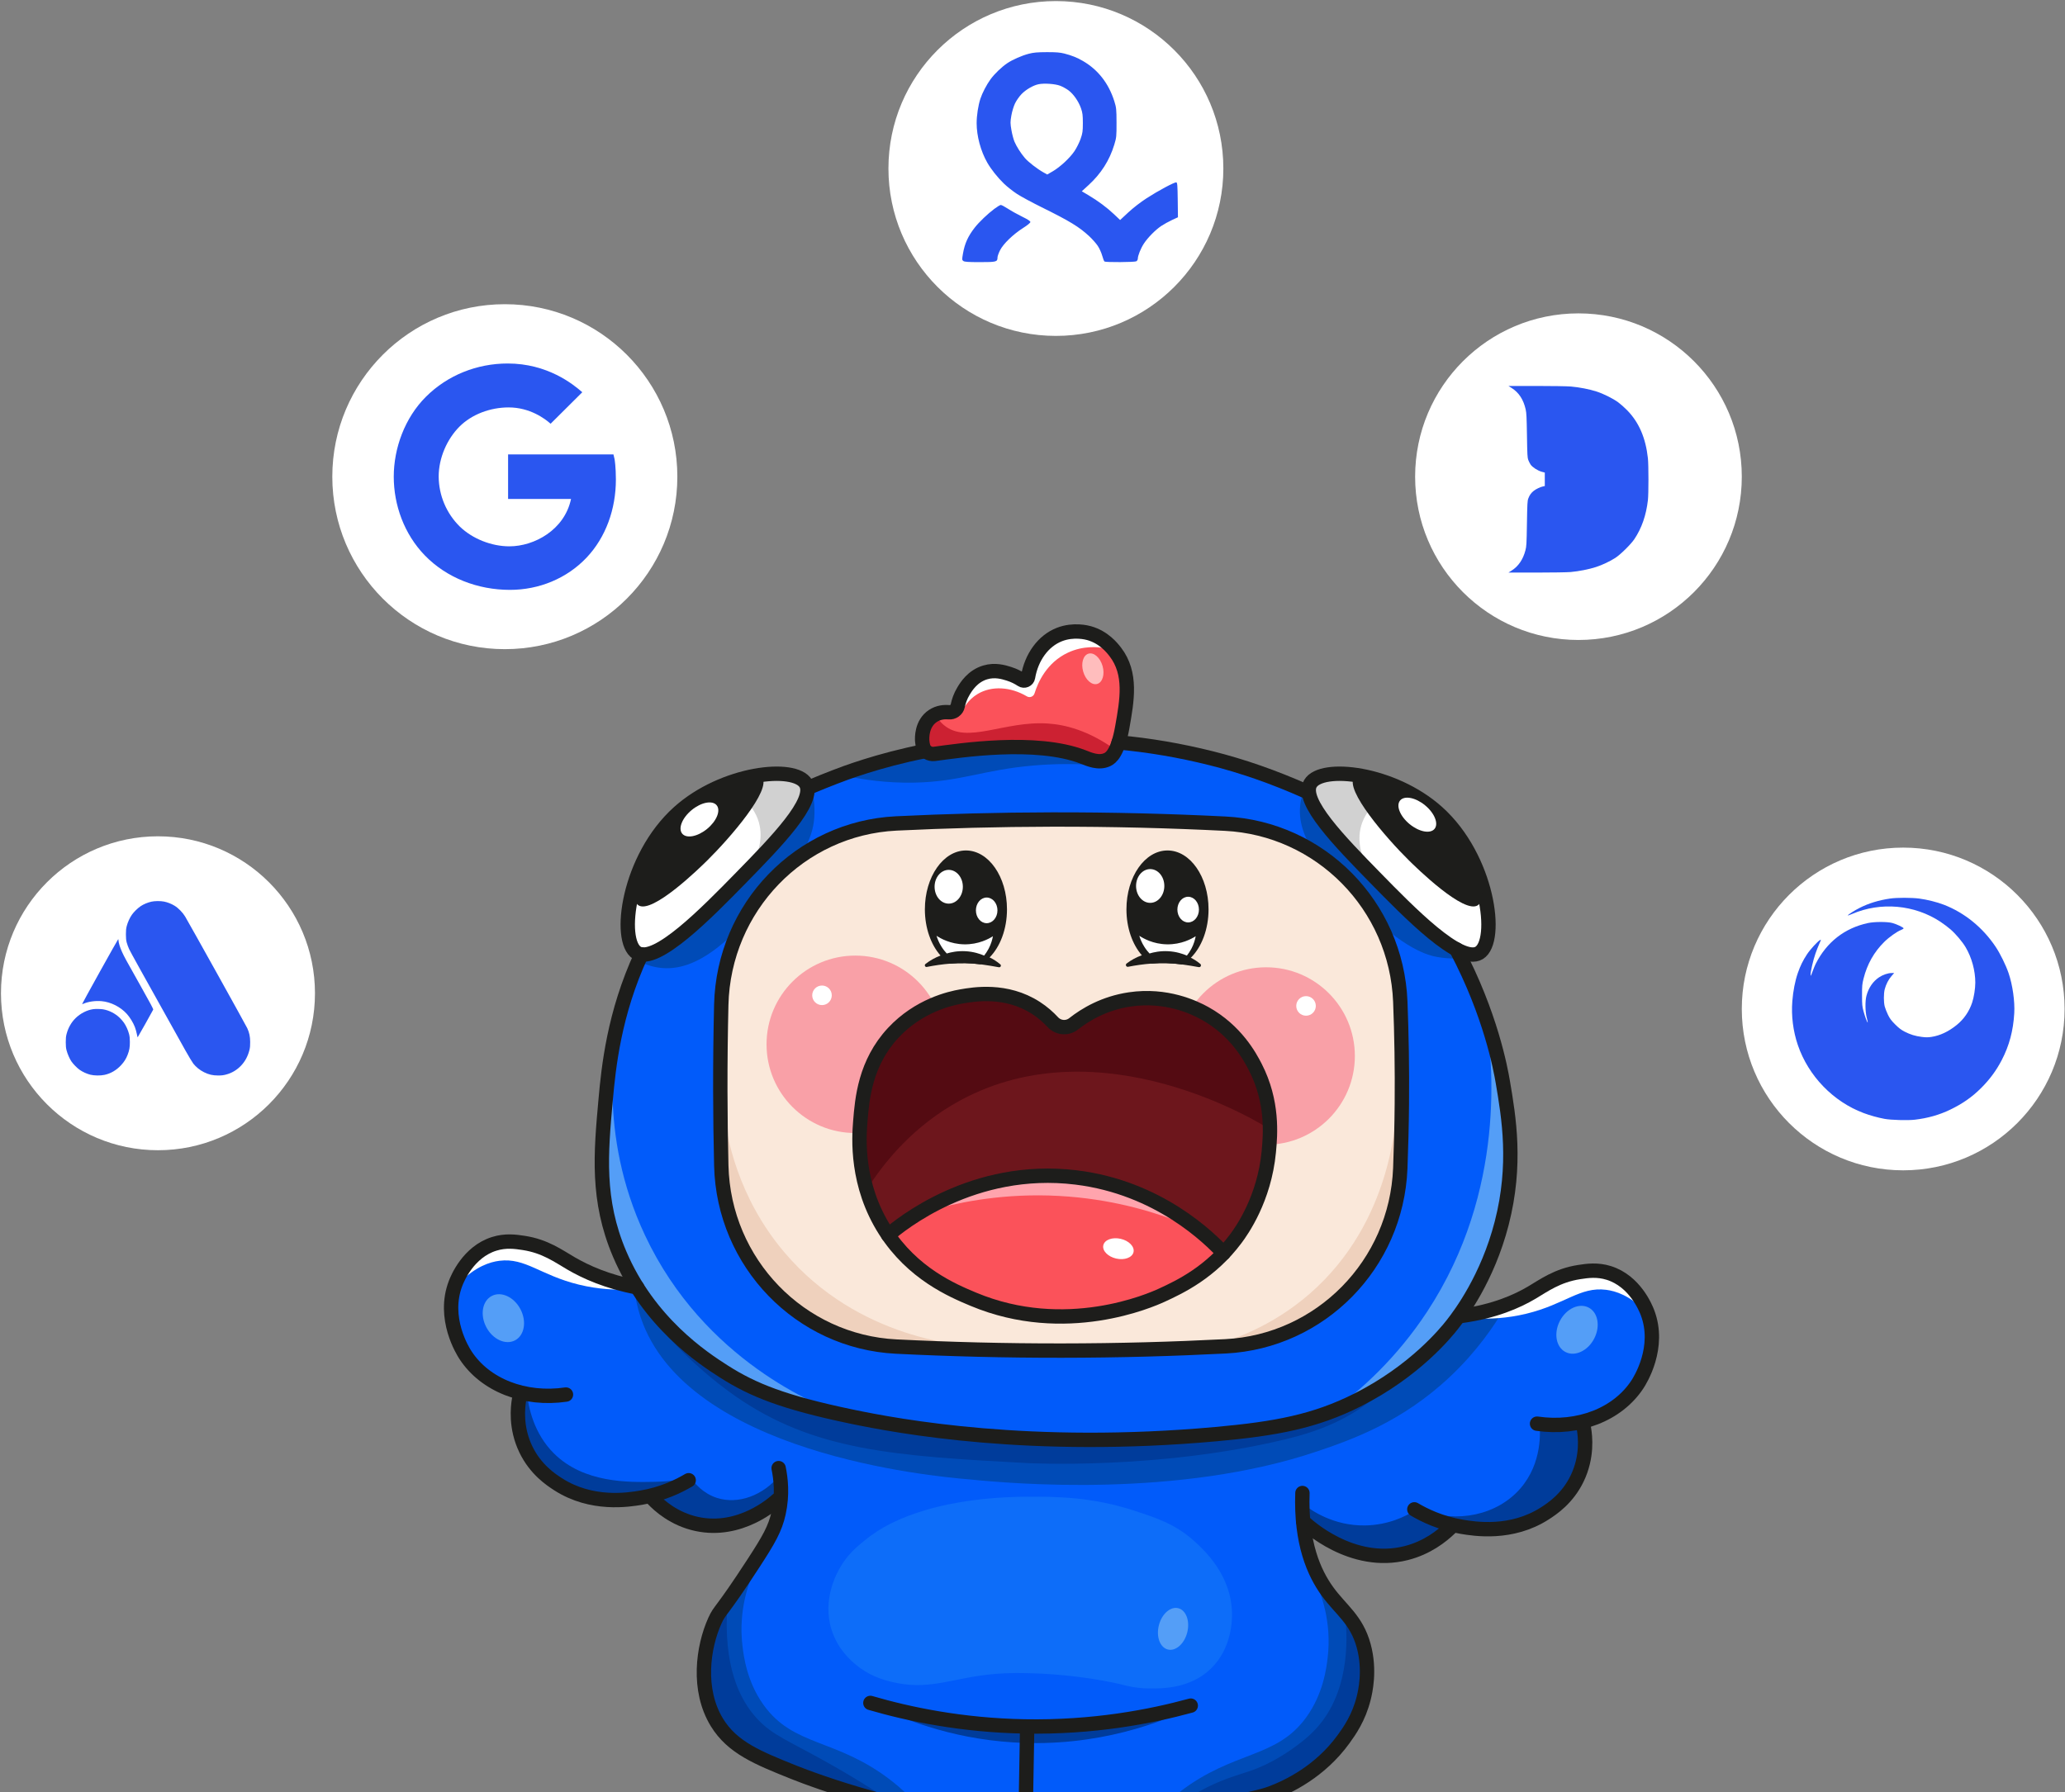 <svg width="576" height="500" viewBox="0 0 576 500" fill="none" xmlns="http://www.w3.org/2000/svg">
<rect x="0" y="0" width="576" height="500" fill="#808080" stroke="none"/>
<g clip-path="url(#clip0_1909_4763)">
<path d="M168.352 313.697C167.702 333.535 171.62 349.59 174.942 359.775C171.874 357.999 167.152 355.452 161.129 352.953C148.813 347.845 142.655 345.29 136.963 347.766C129.979 350.805 125.981 360.236 126.853 367.96C128.109 379.082 139.721 388.942 155.155 389.365C152.631 388.253 148.421 386.841 146.004 388.705C142.11 391.707 144.678 401.814 148.494 407.461C157.696 421.081 180.68 418.411 183.127 418.095C184.707 419.654 189.809 424.284 197.622 424.916C210.347 425.947 218.399 415.413 218.938 414.685C217.88 419.081 215.908 425.744 212.064 433.195C205.236 446.427 199.121 449.272 196.993 459.908C196.44 462.672 194.665 471.539 199.341 479.448C202.727 485.174 207.936 487.764 216.209 491.877C217.818 492.677 224.538 495.952 234.172 498.698C243.269 501.291 247.967 501.418 253.223 505.694C256.209 508.123 258.049 510.812 259.099 512.602C262.762 512.229 267.556 511.381 272.894 509.425C278.595 507.336 283.026 504.674 286.153 502.463C292.545 507.848 298.315 509.646 301.917 510.35C309.563 511.842 316.416 510.114 330.123 506.657C334.225 505.622 334.604 505.359 341.491 503.587C355.417 500.005 354.861 500.825 358.089 499.608C368.082 495.84 377.425 486.465 380.372 474.825C380.909 472.703 381.82 468.962 381.232 464.184C380.032 454.434 373.864 450.687 368.776 440.719C366.627 436.51 364.174 430.217 363.296 421.504C364.098 422.792 370.162 432.169 382.252 433.807C394.883 435.518 403.464 427.342 404.457 426.362C419.978 428.995 434.22 423.212 439.936 412.471C443.164 406.403 442.928 400.15 442.383 396.38C444.342 395.787 453.584 392.771 458.282 383.443C461.491 377.07 463.318 366.286 457.166 359.776C451.077 353.333 440.767 354.88 438.492 355.3C431.652 356.563 429.858 360.101 419.82 364.21C414.479 366.396 409.857 367.495 406.86 368.075C408.341 365.507 410.306 361.876 412.317 357.389C414.047 353.53 419.219 341.807 421.005 328.844C423.523 310.58 418.66 294.645 415.066 285.644C412.22 276.138 406.22 260.588 393.218 245.181C382.956 233.021 372.053 225.359 364.299 220.791C351.884 215.679 334.63 210.045 313.476 207.39C290.7 204.53 271.343 206.119 257.514 208.323C253.377 209.819 247.341 212.034 240.084 214.827C229.423 218.928 220.077 222.755 217.916 223.694C210.643 226.856 196.221 235.807 178.91 266.28C168.255 285.034 168.707 302.855 168.352 313.697Z" fill="#015BFA"/>
<path d="M240.992 429.929C238.866 431.681 236.601 433.581 234.626 436.853C233.758 438.291 229.166 445.898 231.954 454.712C233.69 460.199 237.402 463.348 238.776 464.488C242.177 467.312 245.775 468.555 248.78 469.263C261.223 472.195 267.033 466.78 283.564 466.775C300.337 466.77 312.677 469.943 312.677 469.943C314.077 470.303 316.842 471.055 320.629 471.083C324.092 471.108 331.894 471.165 337.682 465.626C343.74 459.827 343.663 451.657 343.65 450.221C343.549 439.413 335.753 432.334 333.077 429.929C327.946 425.317 322.888 423.602 316.479 421.506C304.514 417.591 294.578 417.55 286.466 417.584C271.157 417.646 261.169 420.436 258.67 421.165C250.807 423.458 245.497 426.216 240.992 429.929Z" fill="#0D6DF9"/>
<path d="M331.162 455.455C331.968 452.275 330.851 449.248 328.668 448.694C326.484 448.141 324.06 450.27 323.253 453.45C322.447 456.63 323.563 459.656 325.747 460.21C327.931 460.764 330.355 458.635 331.162 455.455Z" fill="#549EF7"/>
<path d="M143.65 373.961C146.285 372.582 146.969 368.691 145.178 365.27C143.387 361.849 139.799 360.194 137.165 361.573C134.53 362.953 133.846 366.844 135.637 370.265C137.428 373.685 141.016 375.34 143.65 373.961Z" fill="#549EF7"/>
<path d="M444.658 373.504C446.449 370.083 445.765 366.192 443.131 364.813C440.496 363.434 436.909 365.088 435.118 368.509C433.327 371.93 434.011 375.821 436.645 377.201C439.28 378.58 442.867 376.925 444.658 373.504Z" fill="#549EF7"/>
<path d="M173.222 281.724C171.337 290.088 166.571 316.233 179.889 344.598C196.396 379.755 228.461 392.286 235.072 394.708C229.294 393.4 221.312 391.074 212.46 386.718C205.327 383.208 193.862 377.565 184.323 366.084C171.683 350.871 169.588 334.024 168.464 324.987C166.114 306.095 170.092 290.655 173.222 281.724Z" fill="#549EF7"/>
<path d="M371.543 393.757C379.6 387.845 389.583 378.894 398.105 365.914C420.351 332.036 416.302 295.606 414.527 284.043C417.387 290.315 427.054 313.521 418.865 341.314C408.223 377.43 376.119 391.801 371.543 393.757Z" fill="#549EF7"/>
<path d="M252.627 210.72C247.158 212.657 241.688 214.594 236.219 216.531C240.439 217.437 247.027 218.516 255.09 218.35C268.108 218.081 274.139 214.792 288.286 213.575C293.264 213.147 300.59 212.859 309.659 213.802C306.599 212.729 302.598 211.479 297.836 210.392C289.143 208.406 282.373 207.981 280.783 207.89C274.483 207.536 264.648 207.671 252.627 210.72Z" fill="#004BB7"/>
<path d="M176.867 359.011C177.18 362.056 177.812 364.881 178.693 367.506C191.432 405.483 259.73 411.872 270.375 412.75C282.497 413.976 328.713 417.976 367.297 404.965C376.912 401.722 391.144 396.754 404.699 383.877C411.96 376.979 416.7 370.021 419.623 365.067C415.61 365.762 411.597 366.456 407.584 367.15C400.764 375.283 388.38 387.656 369.457 394.79C357.892 399.151 347.811 399.816 328.121 400.966C315.17 401.723 297.866 402.662 274.189 400.475C241.615 397.466 223.987 395.974 204.97 384.5C191.263 376.229 182.23 366.076 176.867 359.011Z" fill="#004BB7"/>
<path d="M183.184 368.41C183.808 367.673 194.198 378.683 210.069 386.548C229.328 396.091 245.551 397.688 272.499 400.342C296.937 402.75 314.455 401.779 329.61 400.872C344.473 399.982 352.487 398.671 360.585 396.415C373.069 392.936 382.771 388.044 389.243 384.257C388.418 385.211 387.11 386.651 385.373 388.253C376.9 396.073 367.245 399.476 358.6 401.555C322.812 410.16 286.637 408.205 286.637 408.205C249.339 406.229 226.795 404.743 204.84 389.333C192.479 380.657 182.558 369.149 183.184 368.41Z" fill="#003C9B"/>
<path d="M210.584 437.706C208.98 441.169 205.913 449.04 207.088 459.107C207.445 462.161 208.351 469.241 213.028 475.734C221.417 487.379 233.157 484.952 248.271 496.538C254.624 501.409 258.832 506.654 261.363 510.26C250.211 504.572 240.755 500.954 234.174 498.698C219.655 493.722 213.316 493.392 206.435 486.875C204.52 485.062 197.108 477.83 196.203 466.639C194.842 449.822 209.354 438.624 210.584 437.706Z" fill="#004BB7"/>
<path d="M366.842 441.049C368.446 444.512 371.513 452.383 370.337 462.45C369.981 465.505 369.074 472.584 364.397 479.077C356.008 490.723 344.269 488.295 329.155 499.882C322.802 504.752 318.594 509.998 316.062 513.603C327.214 507.916 336.671 504.297 343.251 502.042C357.771 497.066 364.11 496.735 370.991 490.218C372.906 488.405 380.317 481.174 381.222 469.982C382.583 453.165 368.072 441.967 366.842 441.049Z" fill="#004BB7"/>
<path d="M202.91 447.255C199.877 453.753 193.583 469.589 200.693 481.02C202.878 484.533 206.248 487.499 227.295 496.368C238.504 501.09 248.09 504.691 255.194 507.235C250.492 503.875 242.853 498.65 232.923 492.957C220.222 485.674 215.556 484.379 210.961 479.269C206.46 474.265 201.609 465.136 202.91 447.255Z" fill="#003C9B"/>
<path d="M375.151 450.28C376.583 453.047 385.037 469.959 377.367 484.045C372.765 492.498 364.483 496.027 353.893 500.54C341.382 505.871 330.237 507.356 323.227 507.809C329.936 501.924 336.038 498.777 340.358 496.993C346.111 494.617 349.165 494.467 355.023 491.309C356.003 490.78 362.615 487.165 367.1 482.294C377.345 471.166 375.666 454.376 375.151 450.28Z" fill="#003C9B"/>
<path d="M146.915 388.184C147.376 392.873 148.981 399.987 154.48 405.476C162.84 413.821 175.36 413.576 182.56 413.434C186.775 413.351 190.262 412.797 192.678 412.297C193.7 413.768 196.051 416.663 200.011 417.925C205.888 419.797 212.86 417.289 217.528 411.557C217.808 412.961 217.926 414.785 217.254 416.649C214.738 423.632 202.811 426.586 193.831 424.268C189.012 423.024 185.467 420.372 183.129 418.096C180.372 418.577 176.386 418.997 171.647 418.525C167.518 418.113 162.278 417.629 156.868 414.174C154.66 412.764 149.982 409.685 147.432 403.544C144.518 396.531 146.292 390.132 146.915 388.184Z" fill="#003C9B"/>
<path d="M363.891 419.914C365.775 421.368 371.903 425.715 380.716 425.599C387.339 425.511 392.194 422.947 394.358 421.62C395.003 421.506 395.647 421.393 396.291 421.279C406.524 425.119 417.62 422.67 424.034 415.338C430.322 408.148 429.603 399.129 429.417 397.292C433.94 395.503 438.458 395.968 440.97 398.542C442.953 400.575 443.089 403.315 443.13 404.454C443.41 412.333 435.729 418.338 433.744 419.889C422.714 428.511 408.414 426.077 404.794 425.353C403.118 427.017 396.723 432.972 386.629 433.671C374.17 434.534 365.882 426.712 364.579 425.44" fill="#003C9B"/>
<path d="M242.777 475.118C250.743 479.213 264.601 485.019 282.716 486.136C306.443 487.598 324.637 480.225 333.192 476.075C321.576 479.138 305.291 482.124 285.765 481.67C268.269 481.263 253.611 478.223 242.777 475.118Z" fill="#003C9B"/>
<path d="M178.086 268.106C179.344 268.77 181.266 269.608 183.696 269.964C195.091 271.631 204.851 260.821 215.073 249.5C225.436 238.023 226.829 232.038 227.124 228.128C227.398 224.498 226.816 221.459 226.269 219.438C217.815 235.135 204.592 252.775 183.909 264.934C181.965 266.077 180.022 267.132 178.086 268.106Z" fill="#004BB7"/>
<path d="M364.456 218.691C363.852 219.887 363.084 221.72 362.751 224.035C361.317 233.988 369.442 242.31 379.235 252.342C391.675 265.085 398.621 266.603 400.949 267.007C404.594 267.641 407.728 267.427 409.876 267.122C395.786 252.595 381.777 237.705 367.867 222.443C366.727 221.193 365.59 219.942 364.456 218.691Z" fill="#004BB7"/>
<path d="M215.33 245.009C212.14 249.301 207.898 255.949 204.911 264.805C203.212 269.843 201.808 275.92 201.744 299.067C201.65 333.04 204.617 340.505 206.052 343.73C210.004 352.614 215.437 358.79 219.161 362.446C221.926 365.182 226.405 369.018 232.724 372.053C239.656 375.381 246.308 376.548 256.427 377.169C267.895 377.872 272.887 377.204 287.451 376.775C292.183 376.635 305.325 376.467 331.61 376.13C340.942 376.011 343.745 375.987 348.216 375.064C360.201 372.588 369.16 366.746 374.882 362.145C379.271 358.192 385.278 351.68 389.098 342.211C391.582 336.054 391.96 331.573 392.015 307.988C392.09 276.744 391.455 272.413 389.547 266.926C385.765 256.052 379.669 248.366 375.435 243.819C371.839 240.636 366.015 236.21 357.948 233.13C353.3 231.355 349.021 230.452 326.795 229.147C312.926 228.332 305.992 227.925 297.922 227.901C287.421 227.87 280.288 228.308 267.704 229.082C242.587 230.625 237.875 232.085 234.838 233.211C225.726 236.585 219.216 241.566 215.33 245.009Z" fill="#FAE8DA"/>
<path d="M201.831 309.972C202.718 317.338 205.777 334.013 218.767 349.372C239.442 373.814 268.911 375.578 274.189 375.803C267.435 377.187 247.348 380.356 227.976 369.153C224.412 367.091 216.356 362.314 209.827 352.736C197.622 334.832 200.861 314.984 201.831 309.972Z" fill="#EFD1BD"/>
<path d="M336.273 375.892C343.338 374.139 354.685 370.23 365.368 360.911C388.385 340.834 389.575 311.993 389.697 306.342C390.512 310.374 395.425 336.714 379.129 356.549C371.373 365.989 361.611 370.551 360.136 371.222C350.035 375.818 340.953 376.079 336.273 375.892Z" fill="#EFD1BD"/>
<path d="M238.57 316.116C252.24 316.116 263.323 305.033 263.323 291.362C263.323 277.692 252.24 266.609 238.57 266.609C224.899 266.609 213.816 277.692 213.816 291.362C213.816 305.033 224.899 316.116 238.57 316.116Z" fill="#F9A0A7"/>
<path d="M353.163 319.379C366.834 319.379 377.916 308.296 377.916 294.626C377.916 280.955 366.834 269.873 353.163 269.873C339.492 269.873 328.41 280.955 328.41 294.626C328.41 308.296 339.492 319.379 353.163 319.379Z" fill="#F9A0A7"/>
<path d="M238.95 323.623C240.187 328.56 244.756 344.159 259.868 355.682C275.344 367.482 291.879 367.382 298.315 367.247C304.949 367.108 324.278 366.702 339.505 351.438C352.679 338.232 354.706 321.998 355.137 316.801C355.973 302.676 348.502 289.316 336.076 282.708C323.357 275.945 307.702 277.453 296.419 286.543C294.614 285.116 280.718 274.479 264.849 278.754C248.332 283.205 236.244 302.041 238.95 323.623Z" fill="#6D161C"/>
<path d="M241.723 331.953C246.544 324.32 254.741 314.123 267.825 307.024C307.232 285.644 351.893 313.578 354.242 315.097C354.545 311.757 354.562 306.411 352.344 300.551C347.916 288.856 336.402 279.927 323.297 278.666C309.056 277.296 298.922 285.555 296.872 287.3C294.962 285.763 280.31 274.312 264.847 278.754C247.706 283.678 235.188 306.518 241.723 331.953Z" fill="#540B12"/>
<path d="M249.461 344.086C252.619 348.159 265.028 363.167 286.807 367.107C317.154 372.597 339.109 351.789 341.303 349.638C338.389 346.473 321.157 328.367 293.293 328.036C269.484 327.754 253.488 340.637 249.461 344.086Z" fill="#FB525A"/>
<path d="M287.037 207.777C291.992 207.631 299.044 208.2 307.671 211.585C309.397 209.203 312.944 203.615 313.526 195.669C313.949 189.89 312.627 185.277 311.649 182.655C307.795 178.082 301.557 176.241 295.848 177.991C290.174 179.731 286.052 184.704 285.389 190.611C282.119 187.525 277.423 186.561 273.414 188.153C268.749 190.006 265.823 194.996 266.46 200.274C265.56 200.092 263.973 199.897 262.14 200.387C261.694 200.507 257.495 201.682 257.024 204.366C256.644 206.531 258.888 208.546 259.297 208.914C264.68 213.745 274.089 208.159 287.037 207.777Z" fill="#FB525A"/>
<path d="M175.356 261.286C175.488 262.223 175.855 264.828 177.712 265.864C179.855 267.061 182.864 265.545 184.919 264.364C194.861 258.653 200.26 251.4 200.26 251.4C215.574 230.825 227.284 224.551 224.735 219.771C223.411 217.287 219.26 217.132 216.89 217.043C192.884 216.143 173.94 251.247 175.356 261.286Z" fill="white"/>
<path d="M366.786 218.237C360.725 227.261 403.41 271.549 412.576 265.865C414.541 264.646 414.464 261.44 414.363 257.287C413.885 237.513 394.963 217.756 375.312 216.702C371.251 216.484 368.078 216.314 366.786 218.237Z" fill="white"/>
<path d="M261.914 337.037C266.281 334.3 278.785 327.26 296.04 328.138C314.277 329.067 326.457 338.262 330.353 341.471C322.852 338.437 311.85 334.953 298.18 333.854C282.843 332.621 270.203 334.878 261.914 337.037Z" fill="#FFA4AD"/>
<path d="M316.177 349.343C316.523 347.823 314.918 346.161 312.592 345.63C310.266 345.1 308.099 345.902 307.753 347.423C307.406 348.943 309.011 350.605 311.337 351.136C313.663 351.666 315.83 350.864 316.177 349.343Z" fill="white"/>
<path d="M201.715 220.283C202.379 220.42 208.194 221.722 210.923 227.445C213.402 232.642 211.427 237.484 211.112 238.221C213.336 236.327 227.637 223.99 224.779 218.628C223.921 217.019 221.79 216.547 219.636 216.071C211.337 214.233 204.125 218.649 201.715 220.283Z" fill="#D1D1D1"/>
<path d="M389.635 221.255C388.972 221.392 383.156 222.694 380.427 228.417C377.948 233.614 379.923 238.456 380.238 239.193C378.015 237.299 363.713 224.962 366.571 219.6C367.429 217.991 369.56 217.52 371.714 217.043C380.014 215.206 387.226 219.622 389.635 221.255Z" fill="#D1D1D1"/>
<path d="M306.049 190.819C307.543 190.391 308.213 188.153 307.545 185.818C306.878 183.484 305.125 181.938 303.631 182.366C302.137 182.793 301.467 185.032 302.135 187.366C302.802 189.7 304.555 191.246 306.049 190.819Z" fill="#FFBDBD"/>
<path d="M268.051 199.052C268.676 197.643 270.037 195.197 272.74 193.595C276.642 191.283 281.882 191.595 286.449 194.293C287.259 194.771 288.297 194.342 288.573 193.442C289.496 190.436 291.943 184.859 297.892 182.085C302.162 180.094 306.177 180.506 307.954 180.806C307.321 180.287 302.51 176.468 296.424 177.827C290.878 179.066 286.57 184.093 285.891 190.34C282.877 187.18 278.279 186.157 274.372 187.748C270.02 189.52 267.358 194.197 268.051 199.052Z" fill="white"/>
<path d="M128.227 357.839C132.708 353.322 136.648 352.096 139.3 351.76C146.572 350.84 150.711 355.785 161.469 358.411C167.114 359.789 171.927 359.881 174.941 359.775C166.768 354.624 159.498 351.475 154.225 349.532C143.462 345.566 139.963 346.236 137.842 347.033C131.917 349.26 129.188 355.33 128.227 357.839Z" fill="white"/>
<path d="M459.074 365.933C454.592 361.416 450.652 360.19 448 359.855C440.728 358.934 436.589 363.879 425.831 366.505C420.186 367.884 415.373 367.975 412.359 367.869C420.532 362.719 427.802 359.569 433.076 357.627C443.838 353.661 447.337 354.33 449.459 355.127C455.383 357.355 458.113 363.424 459.074 365.933Z" fill="white"/>
<path d="M260.916 199.353C261.325 200.115 262.053 201.267 263.276 202.293C269.798 207.764 280.082 201.026 292.352 201.867C297.042 202.188 303.568 203.721 311.207 209.249C310.437 210.135 309.667 211.021 308.897 211.908C306.13 211.417 303.294 210.975 300.388 210.591C284.986 208.552 270.697 208.524 257.922 209.577C258.027 208.153 258.278 206.388 258.843 204.424C259.437 202.355 260.211 200.654 260.916 199.353Z" fill="#CC2132"/>
<path d="M226.27 219.438C228.575 218.456 230.76 217.602 232.799 216.805C235.328 215.817 244.999 212.122 257.921 209.578" stroke="#1D1D1B" stroke-width="4.007" stroke-miterlimit="10" stroke-linecap="round"/>
<path d="M406.219 264.847C415.811 283.004 418.581 298.297 419.191 301.891C420.857 311.7 423.102 324.913 418.867 341.313C414.905 356.658 407.367 366.676 405.09 369.566C403.304 371.834 394.664 382.524 378.671 390.592C366.83 396.565 355.899 398.608 339.205 400.119C287.478 404.801 250.812 398.006 237.338 395.191C218.634 391.283 210.036 387.82 202.005 382.707C196.045 378.914 180.997 369.049 172.83 349.855C166.419 334.789 167.588 321.823 168.94 306.819C169.749 297.85 171.262 282.778 178.911 266.279" stroke="#1D1D1B" stroke-width="4.007" stroke-miterlimit="10" stroke-linecap="round"/>
<path d="M312.031 207.143C320.644 207.911 329.248 209.403 337.828 211.548C346.506 213.717 355.329 216.788 364.301 220.79" stroke="#1D1D1B" stroke-width="4.007" stroke-miterlimit="10" stroke-linecap="round"/>
<path d="M390.587 325.966C389.528 352.762 368.354 374.264 341.866 375.622C327.245 376.372 312.015 376.8 296.219 376.816C280.218 376.834 264.793 376.429 249.992 375.693C223.173 374.359 201.849 352.362 201.191 325.22C201.025 318.348 200.931 311.35 200.919 304.233C200.906 296.106 200.999 288.135 201.186 280.326C201.84 253.14 223.129 231.047 249.993 229.742C263.93 229.065 278.402 228.675 293.372 228.646C310.125 228.613 326.261 229.032 341.729 229.805C368.269 231.13 389.533 252.614 390.59 279.461C390.951 288.64 391.111 298.156 391.023 307.988C390.968 314.111 390.818 320.105 390.587 325.966Z" stroke="#1D1D1B" stroke-width="4.007" stroke-miterlimit="10" stroke-linecap="round"/>
<path d="M280.883 253.705C280.883 259.241 278.971 264.145 276.038 267.115C275.266 267.91 274.413 268.564 273.508 269.049C270.641 268.667 267.833 268.638 265.024 268.858C264.054 268.284 263.149 267.52 262.348 266.601C259.686 263.594 257.98 258.933 257.98 253.705C257.98 244.633 263.113 237.28 269.436 237.28C275.759 237.28 280.883 244.632 280.883 253.705Z" fill="#1D1D1B"/>
<path d="M337.105 253.704C337.105 259.299 335.157 264.248 332.172 267.211C331.408 267.975 330.569 268.608 329.68 269.078C326.812 268.681 324.004 268.63 321.203 268.836C321.195 268.836 321.195 268.836 321.195 268.836C320.218 268.247 319.306 267.461 318.497 266.519C315.872 263.505 314.203 258.888 314.203 253.704C314.203 244.632 319.328 237.279 325.658 237.279C331.981 237.279 337.105 244.632 337.105 253.704Z" fill="#1D1D1B"/>
<path d="M279.025 269.06C279.38 269.364 279.092 269.947 278.632 269.865C277.093 269.591 275.631 269.326 274.179 269.136C273.958 269.1 273.731 269.07 273.509 269.048C270.642 268.666 267.834 268.637 265.025 268.857C262.864 269.027 260.703 269.346 258.516 269.778C258.038 269.872 257.768 269.255 258.15 268.953C259.411 267.958 260.837 267.171 262.349 266.6C266.724 264.939 271.87 265.071 276.039 267.115C277.109 267.634 278.115 268.284 279.025 269.06Z" fill="#1D1D1B"/>
<path d="M334.798 268.922C335.21 269.262 334.91 269.926 334.384 269.833C332.911 269.57 331.511 269.318 330.116 269.137C329.969 269.115 329.83 269.093 329.682 269.078C326.815 268.681 324.006 268.63 321.205 268.835C321.198 268.835 321.198 268.835 321.198 268.835C319.028 268.995 316.858 269.306 314.665 269.733C314.13 269.837 313.823 269.147 314.256 268.816C315.535 267.838 316.972 267.072 318.499 266.519C322.896 264.924 328.035 265.115 332.175 267.21C333.105 267.683 333.987 268.253 334.798 268.922Z" fill="#1D1D1B"/>
<path d="M299.478 285.642C297.71 287.037 295.187 286.827 293.66 285.172C292.432 283.841 290.883 282.45 288.957 281.206C280.633 275.83 271.593 277.412 268.121 278.015C265.077 278.543 256.286 280.502 249.161 288.152C241.279 296.615 240.47 306.637 239.963 312.93C239.593 317.509 238.731 330.534 246.908 343.341C254.583 355.36 265.638 360.034 271.499 362.488C297.224 373.255 320.975 362.782 324.06 361.362C329.196 358.997 337.724 354.946 344.708 345.593C346.377 343.359 352.652 334.538 353.907 321.378C354.376 316.457 355.118 307.41 350.153 297.726C348.679 294.852 344.809 287.553 336.074 282.708C333.084 281.05 325.313 277.343 315.175 278.829C308.005 279.88 302.724 283.079 299.478 285.642Z" stroke="#1D1D1B" stroke-width="4.007" stroke-miterlimit="10" stroke-linecap="round"/>
<path d="M247.742 344.601C251.082 341.747 271.367 324.986 300.155 328.511C323.25 331.34 337.401 345.459 341.304 349.638" stroke="#1D1D1B" stroke-width="4.007" stroke-miterlimit="10" stroke-linecap="round"/>
<path d="M217.187 409.605C217.793 412.538 218.314 417.006 217.187 422.119C216.217 426.52 214.423 429.605 210.179 436.135C200.944 450.348 200.878 448.923 199.416 452.154C196.06 459.571 194.414 471.478 199.979 480.561C204.286 487.59 211.387 490.441 221.379 494.452C224.477 495.696 232.755 498.78 242.94 501.608C247.581 502.897 253.361 504.339 257.233 509.47C258.051 510.555 258.655 511.632 259.101 512.601C259.618 513.725 259.508 515.035 258.794 516.044L252.208 525.344C251.55 526.274 252.243 527.554 253.381 527.512L258.263 527.331C259.75 527.276 261.114 528.153 261.681 529.529C263.063 532.882 264.447 536.236 265.829 539.59C266.204 540.5 267.385 540.732 268.077 540.033C270.519 537.565 272.961 535.096 275.403 532.628C276.914 531.1 279.426 531.253 280.741 532.954L284.495 537.807C285.025 538.492 286.047 538.523 286.617 537.871C288 536.291 289.383 534.71 290.767 533.129C292.169 531.526 294.654 531.508 296.08 533.089C298.198 535.436 300.316 537.783 302.433 540.13C303.083 540.851 304.254 540.689 304.685 539.82C306.235 536.691 307.784 533.563 309.334 530.434C309.988 529.114 311.389 528.334 312.856 528.473L318.469 529.008C319.53 529.109 320.294 528.023 319.842 527.058C318.841 524.917 317.85 522.383 317.053 519.481C316.485 517.414 316.101 515.468 315.844 513.691C315.628 512.201 316.421 510.755 317.781 510.107C319.425 509.323 321.455 508.44 323.81 507.593C329.033 505.715 332.828 505.103 337.952 504.089C347.118 502.274 351.701 501.365 354.471 500.335C359.303 498.536 368.204 494.264 374.744 485.255C376.399 482.976 378.992 479.329 380.376 473.804C380.805 472.093 382.254 466.012 380.376 459.163C378.359 451.806 374.059 449.236 370.24 443.957C366.552 438.86 362.798 430.523 363.294 416.551" stroke="#1D1D1B" stroke-width="4.007" stroke-miterlimit="10" stroke-linecap="round"/>
<path d="M286.518 481.688C286.189 500.573 285.86 519.456 285.531 538.34" stroke="#1D1D1B" stroke-width="4.007" stroke-miterlimit="10" stroke-linecap="round"/>
<path d="M242.777 475.118C253.452 478.233 268.14 481.346 285.765 481.67C304.95 482.023 320.885 478.949 332.141 475.869" stroke="#1D1D1B" stroke-width="4.007" stroke-miterlimit="10" stroke-linecap="round"/>
<path d="M177.724 359.179C169.267 357.58 163.309 354.825 159.369 352.539C155.704 350.412 152.08 347.703 146.104 346.782C143.81 346.429 141.038 346.032 137.845 347.033C130.599 349.303 127.574 356.763 127.082 358.046C123.342 367.792 129.118 376.968 129.835 378.069C135.348 386.526 146.344 390.766 157.868 389.082" stroke="#1D1D1B" stroke-width="4.007" stroke-miterlimit="10" stroke-linecap="round"/>
<path d="M144.79 390.458C144.418 392.643 143.761 398.297 146.668 404.349C149.37 409.974 153.642 412.801 155.679 414.11C165.031 420.124 175.275 418.439 178.768 417.865C184.806 416.871 189.371 414.601 192.096 412.984" stroke="#1D1D1B" stroke-width="4.007" stroke-miterlimit="10" stroke-linecap="round"/>
<path d="M182.145 418.24C183.926 420.096 188.025 423.823 194.346 425.186C206.481 427.803 215.875 419.356 216.873 418.428" stroke="#1D1D1B" stroke-width="4.007" stroke-miterlimit="10" stroke-linecap="round"/>
<path d="M407.586 367.15C416.878 365.895 423.176 363.053 427.234 360.66C430.598 358.676 434.375 355.847 440.499 354.903C442.793 354.55 445.565 354.153 448.758 355.154C456.004 357.424 459.028 364.884 459.521 366.167C463.261 375.914 457.485 385.089 456.768 386.19C451.255 394.647 440.259 398.887 428.735 397.203" stroke="#1D1D1B" stroke-width="4.007" stroke-miterlimit="10" stroke-linecap="round"/>
<path d="M441.813 398.58C442.185 400.765 442.843 406.419 439.936 412.471C437.233 418.096 432.962 420.922 430.925 422.232C421.573 428.246 411.329 426.561 407.836 425.986C401.797 424.993 397.233 422.722 394.508 421.106" stroke="#1D1D1B" stroke-width="4.007" stroke-miterlimit="10" stroke-linecap="round"/>
<path d="M404.46 426.361C402.13 428.612 398.064 431.829 392.258 433.307C377.108 437.163 364.561 425.494 363.492 424.467" stroke="#1D1D1B" stroke-width="4.007" stroke-miterlimit="10" stroke-linecap="round"/>
<path d="M267.151 196.913C266.91 198.069 265.823 198.83 264.647 198.72C263.381 198.601 261.754 198.739 260.237 199.737C256.997 201.869 257.187 205.996 257.233 206.683C257.273 207.28 257.378 207.829 257.517 208.323C257.896 209.676 259.238 210.527 260.631 210.341C267.514 209.425 288.909 206.097 302.098 211.188C303.712 211.811 306.471 213.089 308.898 211.908C309.845 211.447 311.764 210.114 313.048 202.866C314.372 195.391 315.722 187.906 311.108 181.903C310.182 180.699 307.899 177.814 303.787 176.647C303.279 176.503 299.492 175.483 295.528 177.022C290.96 178.797 287.685 183.377 286.745 188.948C286.61 189.744 285.679 190.144 285.006 189.697C284.069 189.075 282.862 188.432 281.387 187.973C279.942 187.523 277.55 186.78 274.795 187.605C271.257 188.665 269.479 191.604 268.773 192.772C267.882 194.242 267.406 195.689 267.151 196.913Z" stroke="#1D1D1B" stroke-width="4.007" stroke-miterlimit="10" stroke-linecap="round"/>
<path d="M189.364 226.643C175.187 239.364 172.167 262.509 177.711 265.865C183.047 269.093 197.245 254.565 206.701 244.89C216.528 234.835 227.621 223.484 224.777 218.629C221.671 213.323 201.777 215.506 189.364 226.643Z" stroke="#1D1D1B" stroke-width="4.007" stroke-miterlimit="10" stroke-linecap="round"/>
<path d="M184.75 230.616C178.336 238.781 175.06 250.408 178.022 252.536C181.845 255.282 195.507 241.81 197.269 240.073C203.59 233.84 215.315 220.323 212.556 216.867C209.928 213.573 193.848 219.036 184.75 230.616Z" fill="#1D1D1B"/>
<path d="M400.924 226.643C415.102 239.364 418.121 262.509 412.577 265.865C407.242 269.093 393.044 254.565 383.588 244.89C373.761 234.835 362.668 223.484 365.511 218.629C368.618 213.323 388.511 215.506 400.924 226.643Z" stroke="#1D1D1B" stroke-width="4.007" stroke-miterlimit="10" stroke-linecap="round"/>
<path d="M405.54 230.616C411.953 238.781 415.229 250.408 412.267 252.536C408.445 255.282 394.783 241.81 393.021 240.073C386.699 233.84 374.975 220.323 377.733 216.867C380.362 213.573 396.441 219.036 405.54 230.616Z" fill="#1D1D1B"/>
<path d="M140.813 181.115C167.39 181.115 188.935 159.57 188.935 132.993C188.935 106.416 167.39 84.872 140.813 84.872C114.236 84.872 92.691 106.416 92.691 132.993C92.691 159.57 114.236 181.115 140.813 181.115Z" fill="white"/>
<path d="M171.429 128.127L171.11 126.775H141.724V139.213H159.281C157.459 147.869 149 152.426 142.09 152.426C137.063 152.426 131.763 150.311 128.256 146.912C126.405 145.09 124.932 142.92 123.921 140.529C122.91 138.137 122.381 135.569 122.363 132.971C122.363 127.732 124.718 122.492 128.143 119.046C131.569 115.599 136.743 113.67 141.887 113.67C147.779 113.67 152.001 116.799 153.58 118.225L162.419 109.434C159.826 107.156 152.704 101.415 141.603 101.415C133.038 101.415 124.826 104.696 118.823 110.679C112.898 116.57 109.832 125.09 109.832 132.995C109.832 140.899 112.733 148.994 118.474 154.931C124.608 161.264 133.295 164.574 142.241 164.574C150.38 164.574 158.094 161.385 163.592 155.6C168.997 149.904 171.793 142.023 171.793 133.762C171.794 130.282 171.444 128.217 171.429 128.127Z" fill="#2A56F0"/>
<path d="M440.287 178.554C465.45 178.554 485.848 158.156 485.848 132.993C485.848 107.83 465.45 87.432 440.287 87.432C415.125 87.432 394.727 107.83 394.727 132.993C394.727 158.156 415.125 178.554 440.287 178.554Z" fill="white"/>
<path fill-rule="evenodd" clip-rule="evenodd" d="M421.649 108.245C423.67 109.527 424.94 111.467 425.564 114.228C425.784 115.2 425.846 116.457 425.923 121.508C426.006 126.874 426.05 127.699 426.288 128.335C426.438 128.733 426.732 129.313 426.942 129.624C427.441 130.36 428.917 131.314 430.022 131.614L430.898 131.852V133.728V135.605L430.408 135.709C429.638 135.873 428.467 136.429 427.82 136.937C427.091 137.511 426.647 138.135 426.29 139.088C426.048 139.734 426.005 140.552 425.916 146.071C425.824 151.819 425.789 152.423 425.489 153.569C424.823 156.106 423.53 157.997 421.648 159.188L420.758 159.75L428.576 159.749C432.876 159.749 437.173 159.679 438.127 159.594C440.399 159.392 443.248 158.828 445.173 158.2C446.942 157.624 449.018 156.645 450.553 155.664C451.984 154.75 454.908 151.869 455.885 150.41C457.923 147.37 459.179 143.75 459.662 139.525C459.861 137.788 459.859 129.688 459.66 127.863C459.035 122.148 457.149 117.799 453.828 114.419C453.104 113.681 451.992 112.699 451.357 112.237C449.874 111.157 447.306 109.876 445.329 109.233C443.365 108.592 440.538 108.041 438.175 107.839C437.167 107.752 432.835 107.682 428.55 107.682H420.758L421.649 108.245Z" fill="#2A56F0"/>
<path d="M294.525 93.716C320.321 93.716 341.233 72.804 341.233 47.008C341.233 21.212 320.321 0.3 294.525 0.3C268.728 0.3 247.816 21.212 247.816 47.008C247.816 72.804 268.728 93.716 294.525 93.716Z" fill="white"/>
<path fill-rule="evenodd" clip-rule="evenodd" d="M286.971 14.996C285.002 15.513 282.496 16.611 280.992 17.615C279.418 18.666 277.429 20.572 276.313 22.097C275.204 23.612 273.993 25.932 273.468 27.543C272.846 29.452 272.42 32.225 272.42 34.365C272.42 37.947 273.556 42.169 275.379 45.363C276.443 47.229 278.282 49.545 280.048 51.245C280.934 52.097 282.573 53.389 283.693 54.118C284.812 54.846 287.892 56.51 290.537 57.815C298.36 61.676 301.005 63.287 303.821 65.904C304.669 66.692 305.739 67.901 306.199 68.589C306.658 69.277 307.217 70.507 307.439 71.322C307.662 72.137 307.95 72.877 308.081 72.965C308.454 73.216 316.451 73.164 316.944 72.906C317.182 72.781 317.377 72.453 317.377 72.175C317.377 71.328 318.19 69.301 319.065 67.963C320.155 66.296 322.313 64.111 323.932 63.032C324.647 62.556 325.983 61.817 326.901 61.391L328.569 60.617L328.509 55.78C328.457 51.65 328.399 50.935 328.107 50.88C327.605 50.785 323.049 53.224 319.822 55.315C318.141 56.403 316.092 57.99 314.725 59.26L312.44 61.385L310.715 59.75C308.761 57.898 306.256 56.037 303.577 54.447L301.752 53.364L303.636 51.64C307.126 48.449 309.495 44.721 310.821 40.334C311.414 38.376 311.449 38.024 311.438 34.211C311.427 30.452 311.383 30.03 310.821 28.242C309.255 23.267 306.286 19.461 302.058 17.01C300.422 16.061 298.972 15.48 296.912 14.945C295.707 14.633 294.573 14.541 291.991 14.549C289.365 14.557 288.274 14.654 286.971 14.996ZM295.681 23.909C296.358 24.163 297.415 24.741 298.03 25.195C299.424 26.224 300.842 28.259 301.525 30.208C301.957 31.444 302.046 32.146 302.046 34.322C302.046 36.624 301.969 37.167 301.417 38.749C301.072 39.74 300.311 41.266 299.728 42.138C298.443 44.059 295.716 46.595 293.638 47.802L292.109 48.69L291.043 48.093C289.314 47.124 286.804 45.18 285.872 44.086C284.733 42.75 283.58 40.937 282.973 39.529C282.704 38.905 282.321 37.454 282.122 36.304C281.796 34.413 281.793 34.027 282.1 32.248C282.294 31.125 282.733 29.669 283.122 28.856C283.497 28.072 284.315 26.902 284.939 26.257C286.177 24.978 288.19 23.809 289.693 23.498C291.233 23.179 294.29 23.389 295.681 23.909ZM277.341 58.28C275.488 59.666 273.084 61.968 271.879 63.513C270.001 65.92 269.085 67.954 268.595 70.807C268.316 72.427 268.324 72.542 268.726 72.829C269.054 73.064 270.114 73.134 273.342 73.134C277.939 73.134 278.236 73.055 278.236 71.841C278.236 71.508 278.554 70.605 278.942 69.834C279.849 68.033 282.56 65.407 285.354 63.625C286.619 62.818 287.407 62.172 287.407 61.942C287.407 61.686 286.681 61.213 285.114 60.446C283.853 59.829 282.077 58.841 281.167 58.248C280.256 57.656 279.351 57.176 279.154 57.182C278.956 57.188 278.14 57.681 277.341 58.28Z" fill="#2A56F0"/>
<path d="M44.063 320.915C68.25 320.915 87.857 301.308 87.857 277.121C87.857 252.935 68.25 233.328 44.063 233.328C19.877 233.328 0.27 252.935 0.27 277.121C0.27 301.308 19.877 320.915 44.063 320.915Z" fill="white"/>
<path fill-rule="evenodd" clip-rule="evenodd" d="M42.224 251.567C41.193 251.796 40.03 252.284 39.244 252.817C38.356 253.42 37.331 254.425 36.764 255.248C36.16 256.125 35.622 257.32 35.345 258.395C35.172 259.069 35.121 259.58 35.121 260.676C35.121 261.77 35.172 262.285 35.344 262.958C35.466 263.436 35.772 264.27 36.023 264.811C36.413 265.649 39.077 270.45 51.722 293.09C52.635 294.723 53.626 296.372 53.926 296.756C54.662 297.696 55.736 298.56 56.888 299.139C58.201 299.8 59.319 300.06 60.844 300.061C61.787 300.062 62.288 300.003 63.054 299.801C64.645 299.383 66.037 298.561 67.205 297.35C68.37 296.143 69.157 294.673 69.593 292.891C69.741 292.287 69.79 291.723 69.782 290.718C69.77 289.166 69.55 288.122 68.97 286.861C68.555 285.96 52.961 257.933 51.647 255.726C50.985 254.614 49.757 253.352 48.712 252.71C47.814 252.158 46.756 251.74 45.751 251.54C44.773 251.345 43.168 251.357 42.224 251.567ZM27.877 271.064C25.118 276.027 22.882 280.109 22.907 280.134C22.932 280.16 23.121 280.108 23.328 280.018C24.653 279.444 26.601 279.173 28.311 279.322C30.918 279.551 33.628 280.922 35.414 282.919C36.244 283.847 37.157 285.337 37.605 286.499C37.81 287.03 38.06 287.902 38.16 288.438C38.261 288.973 38.366 289.411 38.395 289.411C38.442 289.41 42.496 282.192 42.733 281.689C42.805 281.537 42.039 280.094 39.264 275.159C34.868 267.336 34.759 267.139 34.049 265.607C33.486 264.395 33.049 262.966 33.049 262.342C33.049 262.172 33.014 262.035 32.97 262.037C32.927 262.04 30.635 266.102 27.877 271.064ZM25.973 281.56C24.256 281.806 22.405 282.754 21.067 284.072C19.887 285.236 19.01 286.787 18.569 288.49C18.393 289.169 18.344 289.669 18.344 290.772C18.344 291.877 18.393 292.374 18.57 293.054C18.833 294.065 19.424 295.422 19.915 296.137C20.421 296.875 21.482 297.959 22.185 298.457C23.05 299.069 24.183 299.589 25.204 299.843C26.287 300.112 28.007 300.132 29.148 299.889C30.9 299.515 32.49 298.582 33.794 297.162C34.655 296.224 35.165 295.411 35.601 294.281C36.085 293.029 36.231 292.191 36.225 290.717C36.221 289.687 36.166 289.15 35.996 288.49C35.718 287.414 35.179 286.22 34.578 285.346C34.326 284.981 33.794 284.365 33.396 283.978C32.133 282.753 30.428 281.88 28.751 281.598C28.092 281.488 26.618 281.467 25.973 281.56Z" fill="#2A56F0"/>
<path d="M530.867 326.52C555.73 326.52 575.886 306.365 575.886 281.501C575.886 256.638 555.73 236.482 530.867 236.482C506.003 236.482 485.848 256.638 485.848 281.501C485.848 306.365 506.003 326.52 530.867 326.52Z" fill="white"/>
<path fill-rule="evenodd" clip-rule="evenodd" d="M527.209 250.696C524.068 251.155 521.273 252.01 518.752 253.281C517.32 254.003 515.598 255.093 515.413 255.394C515.359 255.48 515.893 255.303 516.599 255C524.615 251.553 534.037 252.393 541.287 257.2C542.132 257.76 543.376 258.697 544.052 259.281C545.509 260.54 547.374 262.745 548.283 264.283C549.99 267.17 550.984 270.804 550.981 274.152C550.98 275.812 550.601 278.22 550.105 279.712C549.276 282.206 547.805 284.34 545.791 285.971C543.505 287.822 541.154 288.93 538.733 289.298C537.78 289.443 537.162 289.443 536.04 289.296C534.189 289.055 532.854 288.644 531.255 287.823C530.308 287.336 529.643 286.827 528.625 285.809C527.527 284.711 527.135 284.184 526.607 283.094C526.246 282.35 525.844 281.314 525.711 280.793C525.404 279.573 525.405 277.219 525.713 276.005C526.055 274.662 526.765 273.283 527.617 272.31L528.349 271.475H527.637C526.63 271.475 525.193 271.963 524.146 272.662C522.427 273.808 521.195 275.614 520.612 277.841C520.22 279.337 520.265 282.294 520.703 283.956C520.886 284.649 521.01 285.242 520.979 285.274C520.862 285.391 520.201 283.636 519.802 282.151C519.433 280.776 519.392 280.337 519.387 277.682C519.382 274.997 519.418 274.586 519.81 273.022C520.818 268.997 522.728 265.615 525.596 262.781C526.938 261.454 529.136 259.897 530.289 259.454C530.696 259.298 531.006 259.091 530.978 258.994C530.9 258.721 528.99 257.819 527.849 257.516C526.409 257.133 522.86 257.141 521.045 257.53C514.53 258.93 509.52 262.842 506.451 268.926C506.253 269.32 505.856 270.287 505.569 271.075C505.098 272.373 505.048 272.449 505.041 271.89C505.03 271.019 505.752 267.896 506.39 266.056C506.685 265.201 507.176 263.956 507.478 263.29C507.985 262.172 508.001 262.094 507.68 262.266C507.011 262.625 504.915 264.915 504.045 266.238C502.896 267.983 502.176 269.45 501.474 271.476C500.712 273.676 500.17 276.453 499.944 279.313C499.619 283.431 500.153 287.681 501.488 291.59C504.431 300.208 511.349 307.359 519.819 310.537C521.6 311.206 523.755 311.805 525.661 312.161C527.461 312.499 532.155 312.628 534.122 312.396C537.758 311.966 540.943 311.061 543.992 309.589C547.421 307.934 550.038 306.107 552.545 303.619C554.97 301.211 556.803 298.733 558.34 295.788C560.451 291.74 561.562 287.59 561.845 282.695C562.037 279.379 561.386 274.789 560.25 271.464C559.505 269.281 557.909 266.032 556.667 264.175C553.062 258.78 548.012 254.672 542.226 252.427C540.317 251.686 537.546 250.99 535.364 250.703C533.199 250.419 529.131 250.415 527.209 250.696Z" fill="#2A56F0"/>
<path d="M264.63 252.114C266.808 252.114 268.573 250.005 268.573 247.403C268.573 244.801 266.808 242.691 264.63 242.691C262.453 242.691 260.688 244.801 260.688 247.403C260.688 250.005 262.453 252.114 264.63 252.114Z" fill="white"/>
<path d="M275.22 257.571C276.88 257.571 278.226 255.968 278.226 253.991C278.226 252.014 276.88 250.411 275.22 250.411C273.56 250.411 272.215 252.014 272.215 253.991C272.215 255.968 273.56 257.571 275.22 257.571Z" fill="white"/>
<path d="M261.23 261.082C262.312 261.795 265.07 263.403 268.947 263.469C272.978 263.538 275.875 261.9 276.962 261.21C276.792 262.139 276.456 263.378 275.754 264.705C275.351 265.468 274.911 266.101 274.504 266.61C273.389 266.128 271.586 265.508 269.289 265.387C267.05 265.27 265.234 265.673 264.084 266.022C263.623 265.531 263.11 264.907 262.624 264.136C261.904 262.998 261.484 261.922 261.23 261.082Z" fill="white"/>
<path d="M320.829 251.897C323.007 251.897 324.772 249.788 324.772 247.186C324.772 244.584 323.007 242.475 320.829 242.475C318.652 242.475 316.887 244.584 316.887 247.186C316.887 249.788 318.652 251.897 320.829 251.897Z" fill="white"/>
<path d="M331.42 257.355C333.08 257.355 334.425 255.752 334.425 253.775C334.425 251.798 333.08 250.195 331.42 250.195C329.76 250.195 328.414 251.798 328.414 253.775C328.414 255.752 329.76 257.355 331.42 257.355Z" fill="white"/>
<path d="M317.789 261.082C318.871 261.795 321.629 263.403 325.505 263.469C329.536 263.538 332.433 261.9 333.52 261.21C333.351 262.139 333.015 263.378 332.313 264.705C331.909 265.468 331.47 266.101 331.062 266.61C329.948 266.128 328.145 265.508 325.847 265.387C323.608 265.27 321.792 265.673 320.643 266.022C320.181 265.531 319.669 264.907 319.182 264.136C318.464 262.998 318.043 261.922 317.789 261.082Z" fill="white"/>
<path d="M197.253 231.247C199.908 229.061 201.094 226.115 199.902 224.667C198.71 223.219 195.591 223.817 192.936 226.003C190.281 228.189 189.095 231.135 190.288 232.583C191.48 234.031 194.598 233.433 197.253 231.247Z" fill="white"/>
<path d="M400.144 231.256C401.336 229.807 400.15 226.862 397.496 224.676C394.841 222.49 391.722 221.892 390.53 223.34C389.338 224.788 390.523 227.734 393.178 229.92C395.833 232.106 398.952 232.704 400.144 231.256Z" fill="white"/>
<path d="M229.283 280.422C230.79 280.422 232.011 279.201 232.011 277.694C232.011 276.187 230.79 274.965 229.283 274.965C227.776 274.965 226.555 276.187 226.555 277.694C226.555 279.201 227.776 280.422 229.283 280.422Z" fill="white"/>
<path d="M364.299 283.379C365.806 283.379 367.027 282.157 367.027 280.65C367.027 279.143 365.806 277.922 364.299 277.922C362.792 277.922 361.57 279.143 361.57 280.65C361.57 282.157 362.792 283.379 364.299 283.379Z" fill="white"/>
</g>
<defs>
<clipPath id="clip0_1909_4763">
<rect width="576" height="500" fill="white"/>
</clipPath>
</defs>
</svg>
